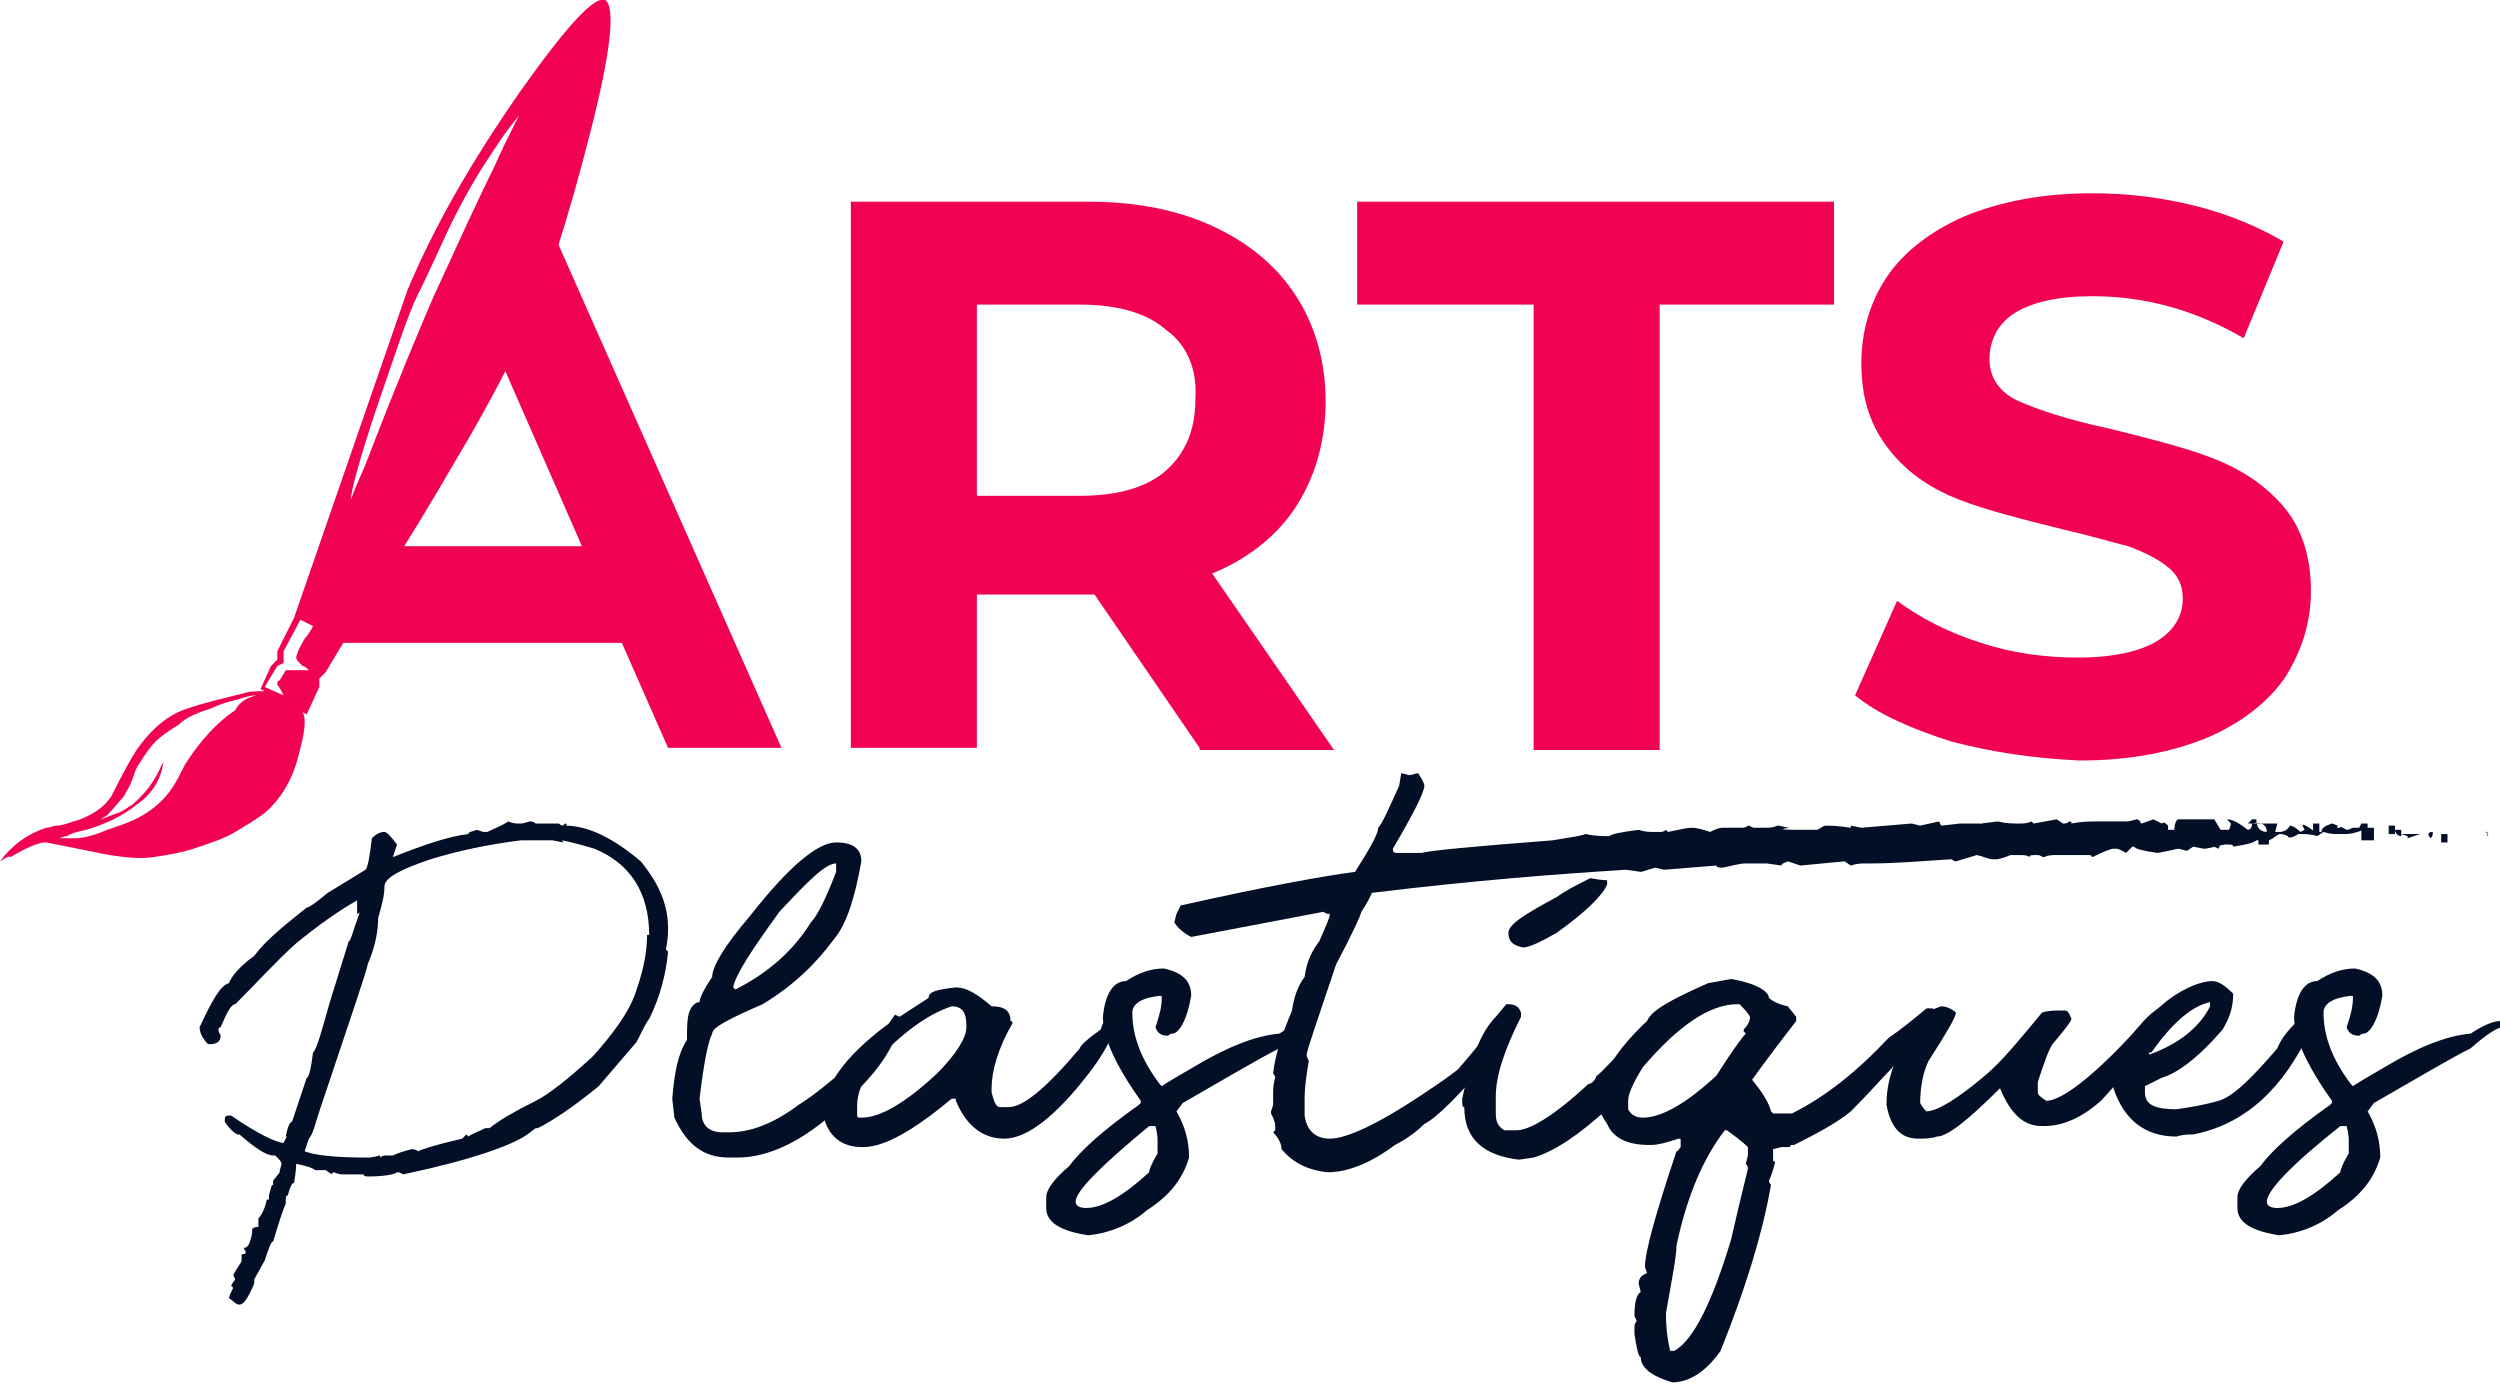 <?xml version="1.0" encoding="utf-8"?>
<!-- Generator: Adobe Illustrator 24.1.0, SVG Export Plug-In . SVG Version: 6.00 Build 0)  -->
<svg version="1.1" id="Layer_1" xmlns="http://www.w3.org/2000/svg" xmlns:xlink="http://www.w3.org/1999/xlink" x="0px" y="0px"
	 width="119px" height="65.9px" viewBox="0 0 119 65.9" style="enable-background:new 0 0 119 65.9;" xml:space="preserve">
<style type="text/css">
	.st0{fill:#F20352;}
	.st1{fill:#030F27;}
</style>
<g>
	<path class="st0" d="M57.1,35.6l-5-7.3h-0.3h-5.3v7.3h-6V9.6h11.3c2.3,0,4.3,0.4,6,1.2c1.7,0.8,3,1.9,3.9,3.3
		c0.9,1.4,1.4,3.1,1.4,5c0,1.9-0.5,3.6-1.4,5c-0.9,1.4-2.3,2.5-4,3.2l5.8,8.4H57.1z M55.5,15.7c-0.9-0.8-2.3-1.2-4.1-1.2h-4.9v9.1
		h4.9c1.8,0,3.2-0.4,4.1-1.2c0.9-0.8,1.4-1.9,1.4-3.4C57,17.6,56.5,16.4,55.5,15.7z"/>
	<path class="st0" d="M72.9,14.5h-8.3V9.6h22.7v4.9h-8.3v21.2h-6V14.5z"/>
	<path class="st0" d="M92.9,35.3c-1.9-0.6-3.5-1.3-4.6-2.2l2-4.5c1.1,0.8,2.4,1.5,4,2c1.5,0.5,3.1,0.7,4.6,0.7c1.7,0,3-0.3,3.8-0.8
		c0.8-0.5,1.2-1.2,1.2-2c0-0.6-0.2-1.1-0.7-1.5c-0.5-0.4-1.1-0.7-1.9-1c-0.8-0.2-1.8-0.5-3.1-0.8c-2-0.5-3.6-0.9-4.9-1.4
		s-2.4-1.2-3.3-2.3s-1.4-2.4-1.4-4.2c0-1.5,0.4-2.9,1.2-4.1s2.1-2.2,3.7-2.9c1.7-0.7,3.7-1.1,6.1-1.1c1.7,0,3.3,0.2,4.9,0.6
		c1.6,0.4,3,1,4.2,1.7l-1.9,4.6c-2.4-1.4-4.8-2-7.2-2c-1.7,0-2.9,0.3-3.7,0.8c-0.8,0.5-1.2,1.3-1.2,2.2c0,0.9,0.5,1.6,1.4,2
		c0.9,0.4,2.4,0.9,4.3,1.3c2,0.5,3.6,0.9,4.9,1.4c1.3,0.5,2.4,1.2,3.3,2.2c0.9,1,1.4,2.4,1.4,4.1c0,1.5-0.4,2.8-1.2,4.1
		c-0.8,1.2-2.1,2.2-3.7,2.9c-1.7,0.7-3.7,1.1-6.1,1.1C96.8,36.1,94.8,35.8,92.9,35.3z"/>
</g>
<g>
	<path class="st1" d="M24.2,39.1c0.2,0.1,0.4,0.1,0.5,0.1h0.1c0,0,0.1,0,0.4-0.1c0.1,0,0.2,0,0.3,0.1l0.2,0c0.1,0,0.2,0,0.2,0l0.2,0
		h0.5c0.1,0.1,0.2,0.1,0.2,0.1l0.1-0.1c0.1,0,0.1,0.1,0,0.1v0c1.1,0,2.3,0.6,3.6,1.7c0.9,1.1,1.3,2.1,1.3,3.2c0,0.6-0.1,0.9-0.1,1
		l0.1,0.1c-0.1,1.1-0.4,2.2-0.9,3.2c-0.1,0.1-0.3,0.5-0.6,1.1l-1.8,2.1c-1.1,0.9-2.1,1.6-2.9,2l-0.1,0L25.1,54
		c-0.7,0.5-2.6,1.2-5.9,1.9c-0.2-0.1-0.2-0.1-0.3-0.1c-0.1,0.1-0.6,0.2-1.4,0.2c-0.2,0-0.2-0.1-0.2-0.1l-0.4,0h-0.6
		c0,0-0.2,0-0.4-0.1c0,0-0.1,0-0.1,0.1l-0.3-0.2h-0.5c-0.1-0.1-0.4-0.2-0.9-0.3c0,0,0,0.3-0.1,0.9c-0.1,0-0.2,0.2-0.3,0.6
		c-0.1,0-0.1,0.1-0.1,0.4c-0.1,0.2-0.3,0.8-0.6,1.8c-0.1,0-0.2,0.3-0.4,0.9l-0.5,0.9c0,0,0,0.1,0,0.2c-0.3,0.7-0.5,1-0.7,1
		c-0.2,0-0.3-0.2-0.5-0.3c0-0.1,0.1-0.3,0.2-0.5l-0.1-0.1c0.1-0.2,0.2-0.3,0.2-0.3l-0.1-0.2c0.2-0.4,0.4-0.6,0.4-0.7
		c0-0.1,0-0.2,0-0.3c0.1,0,0.2,0,0.2-0.1l-0.1-0.2c0.2,0,0.3-0.2,0.4-0.7L12,58.5c0.1-0.1,0.2-0.1,0.3-0.1V58
		c0.1-0.1,0.3-0.4,0.4-0.9c0.1,0,0.1,0,0.1,0l0-0.2c0.1-0.3,0.1-0.5,0.2-0.5c0,0,0-0.1,0-0.2l0.4-0.5c0,0,0,0.1-0.1,0.1l0.1-0.4
		c0-0.1-0.1-0.2-0.3-0.4l-0.1,0c-0.3,0-0.8-0.3-1.6-1l0,0c0,0,0,0,0,0l0,0h-0.1c-0.2-0.1-0.4-0.3-0.6-0.6v-0.1
		c0-0.2,0.1-0.2,0.2-0.2H11c1.3,0.9,2.2,1.3,2.5,1.3l0.2-0.4V54c0,0,0,0.1-0.1,0.1c0.1-0.5,0.2-0.7,0.3-0.7v0l0.7-2.1
		c0.1,0,0.2-0.4,0.3-1.2c0.2-0.2,0.4-1,0.8-2.4c0.1-0.3,0.4-1.3,0.9-2.9c0.1,0,0.2-0.5,0.5-1.3c0,0,0,0,0,0.1v-0.2
		c0,0,0,0.1-0.1,0.1c0-0.2,0-0.3,0-0.3l0-0.4v0h0.1c-0.9,0.5-1.9,1.2-3,2.1c-0.9,0.8-1.8,1.8-2.9,2.9c-0.2,0-0.4,0.4-0.7,1.1
		c0,0-0.1,0-0.1,0.1c0,0.2,0.1,0.2,0.1,0.3c0,0.3-0.2,0.4-0.5,0.4H9.9c-0.2-0.2-0.4-0.5-0.4-0.8c0.6-1.3,1-2,1.4-2.1
		c0.1-0.3,0.5-0.8,1.2-1.3c0.6-0.8,1.5-1.5,2.5-2.3c0.1,0,0.4-0.2,1-0.7l1.8-1.1c0.1-0.1,0.2-0.6,0.3-1.5c0.2-0.2,0.4-0.3,0.6-0.3
		c0.1,0,0.3,0.2,0.6,0.6l-0.2,0.6c0,0,0,0,0,0c1.5-0.6,2.7-1,3.6-1.1c0-0.1,0.1-0.1,0.4-0.2l0.3,0.1h0.2
		C23.6,39.4,23.9,39.3,24.2,39.1z M18,43.7C18,43.7,18,43.6,18,43.7c0,0.5-0.1,1.3-0.5,2.2c0,0.2-0.8,2.5-2.3,7
		c-0.2,0.6-0.3,1.1-0.5,1.3l-0.2,0.6c0.5,0.2,1.5,0.3,3,0.3c0.3,0,0.5-0.1,0.6-0.1c0,0.1,0,0.1,0,0.1c0.1-0.1,0.2-0.1,0.3-0.1
		c0,0,0.1,0,0.3,0c0.2-0.1,0.5-0.2,0.9-0.3c0.2,0,0.3,0.1,0.3,0.1c0.2-0.1,0.8-0.3,2.1-0.6c0,0,0.1-0.1,0.2-0.2l0.1,0.1h0
		c0.1-0.1,0.4-0.2,0.8-0.4h0.1l0.1,0c0.5-0.4,1.2-0.8,2.2-1.3c0.6-0.3,1.5-1,2.7-2.1c1-1.1,1.7-2.1,2-2.9c0.4-1.1,0.6-2,0.6-2.9
		c0,0,0.1,0,0.1,0c0-2-0.9-3.4-2.6-4.1c-1-0.3-1.5-0.4-1.6-0.4c0,0,0.1,0,0.1,0.1l-0.5-0.1h-1.5c-1.6,0.2-3,0.5-4.3,0.9
		c-1.5,0.5-2.2,0.9-2.2,1.3C18.3,42.6,18.2,43,18,43.7z"/>
	<path class="st1" d="M39.8,40.1c0.8,0,1.2,0.3,1.2,0.9c-0.3,1.7-0.7,3-1.3,3.7c-0.8,1.1-1.9,2.2-3.4,3.1c-1.6,0.7-2.4,1.1-2.4,1.4
		c-0.2,0.4-0.4,1.4-0.6,3.1l0.1,0.7c0,0.6,0.4,0.9,1,0.9h0.3c1,0,2.1-0.4,3.3-1.3c0.8-0.5,1.5-1.1,2.2-1.7c0.1-0.2,0.6-0.7,1.7-1.6
		l0.7-1c0.2,0.1,0.3,0.1,0.3,0.2c-0.3,1.4-1.2,2.6-2.5,3.8c-1.9,1.9-3.7,2.8-5.3,2.8h-0.4c-1.2,0-2-0.6-2.6-1.9l-0.1-0.9
		c0.1-1.3,0.3-2.2,0.7-2.8c0-0.5,0-1,0.1-1.3c0.1-0.3,0.3-0.5,0.5-0.5c0-0.2,0.2-0.6,0.6-1.2c0-0.5,0.6-1.5,1.8-2.9
		C37.5,41.3,38.9,40.1,39.8,40.1z M34.9,47l0.1,0.1c1.6-0.8,2.8-1.9,3.6-3.2c0.3-0.3,0.7-1.1,1.2-2.4l0-0.4c-0.5,0-1.3,0.8-2.7,2.3
		C35.8,45.2,35,46.4,34.9,47z"/>
	<path class="st1" d="M45.5,47c0.5,0,1,0.3,1.7,0.9c0.6,0,0.9,0.2,0.9,0.7c0,0,0.1,0,0.1,0.1c-0.7,1.2-1,2.3-1,3.1v0.2
		c0.1,0.4,0.2,0.7,0.4,0.7H48c0.7,0,1.8-0.9,3.4-2.8c0-0.1,0.3-0.4,1-0.9c0.1-0.4,0.3-0.6,0.6-0.8h0.1c0,0.1,0,0.3,0.1,0.4
		c-0.3,0.9-0.7,1.6-1.3,2.4c-1.6,2.1-3,3.2-4.1,3.2c-1,0-1.8-0.6-2.3-1.8v-0.1h-0.2c-1.8,1.5-3.2,2.3-4.2,2.3H41
		c-0.9,0-1.6-0.5-1.8-1.5v-0.1c0-1.3,1-2.7,3-4.2l2-1.3C44.2,47.2,44.6,47.1,45.5,47z M40.8,52.6v0.5c0,0.1,0.1,0.1,0.1,0.1H41
		c0.9,0,2.1-0.7,3.6-2.1c0.9-0.9,1.4-1.7,1.4-2.2v-0.1c0-0.6-0.2-0.9-0.7-0.9c-1.2,0.4-2.4,1.3-3.8,2.8C41.1,51.4,40.8,52,40.8,52.6
		z"/>
	<path class="st1" d="M55.4,46.1c0.9,0.2,1.3,0.6,1.3,1.3c-0.2,1.2-0.6,1.8-0.9,1.8c0,0-0.1,0-0.2,0.1c-0.3,0-0.5-0.1-0.6-0.4
		c0.2-0.6,0.3-1,0.3-1.4c0-0.1,0-0.1-0.1-0.1c-0.9,0.1-1.3,0.4-1.3,0.8c0,1.1,0.4,2.2,1.3,3.4l0.1,0.1c0.3-0.2,0.8-0.5,1.5-0.9
		c1.5-0.9,2.9-1.5,4.1-1.6c0.6-0.4,1.1-0.6,1.4-0.6l0.1,0.1v0.2c-0.2,0-0.7,0.3-1.5,1c-1,0.5-2.5,1.4-4.6,2.6l-0.3,0.4
		c0.4,0.7,0.6,1.4,0.6,2.2c-0.3,1-0.9,1.8-2,2.5c-0.8,0.7-1.8,1.1-2.8,1.2c-1.3-0.2-2-0.6-2-1.3V57c0-0.4,0.4-0.9,1.1-1.5
		c0.5-0.7,1.6-1.7,3.3-2.9l0.1-0.1v-0.1c-1.2-1.7-1.8-3-1.8-4c0.1-1.1,0.5-1.7,1.1-1.7C54.2,46.3,54.8,46.1,55.4,46.1z M51.2,57.2
		L51.2,57.2c0,0.2,0.2,0.3,0.5,0.3c0.8,0,1.8-0.6,3-1.7c0-0.1,0.1-0.4,0.4-0.9v-0.6c0-0.1,0-0.3-0.1-0.7h-0.3
		C52.4,55.5,51.2,56.7,51.2,57.2z"/>
	<path class="st1" d="M66.7,36.8l0.4,0.1l0.4-0.1c0.2,0.3,0.3,0.5,0.3,0.6c0,0.3-0.5,1.3-1.5,3c0,0.2,0.1,0.2,0.2,0.2h1.2
		c0.2-0.1,2.3-0.3,6.2-0.6l1.2-0.2l0.4-0.1c0.4,0.1,0.8,0.1,1.1,0.1c0.1-0.1,0.6-0.2,1.4-0.3c0.3,0.1,0.5,0.1,0.7,0.1H79
		c0.1,0,0.2,0,0.3-0.1l0.1,0.1c0.5-0.1,0.9-0.2,1.1-0.2c0.3,0,0.6,0.1,0.9,0.2c0.2-0.1,0.4-0.2,0.6-0.2h0.9c0.1,0,0.2,0,0.3-0.1
		c0.1,0,0.2,0.1,0.3,0.1H84c0.2,0,0.4,0,0.6-0.1c0.2,0,0.4,0.1,0.6,0.1c-0.7,0.1-0.3,0.1,1.2,0.1c0,0,0,0,0.1,0
		c0.2-0.1,0.3-0.2,0.4-0.2c0.7,0,1.1,0.1,1.2,0.1v-0.1l0.5,0.1l2.4-0.2l0.4,0.1l0.9-0.2l0.1,0.2l0.9-0.1h0.9c0.1,0,0.1,0,0.1,0.1
		c0,0,0,0,0-0.1l0.8-0.1c0.4,0.1,0.7,0.1,1,0.1v0.3l-0.5-0.3h0.5c0.2,0,0.4,0,0.6-0.1l0.1,0.1l1.1-0.2l0.3,0.2c0.1,0,0.2,0,0.3-0.1
		c0.1,0,0.1,0,0.1,0.1c0.5-0.1,0.9-0.1,1.2-0.1h1.5l0.4-0.1c0.1,0,0.2,0.1,0.2,0.2c0.1,0,0.3-0.1,0.6-0.2l0.4,0.2
		c0.1-0.1,0.2,0,0.3,0.1h0v0.2h0.3c0-0.3,0.1-0.5,0.2-0.5h1.7l0.3,0.5h0.4c0.1-0.2,0.1-0.4,0.1-0.4c0,0,0,0,0,0.1l-0.2-0.2
		c0.3,0,0.6,0.2,1,0.5c0.1,0,0.2-0.1,0.2-0.3h-0.2l0.2-0.2l0.2,0c0,0.4,0.2,0.6,0.5,0.6c0-0.3-0.2-0.5-0.7-0.4h1.2l-0.1,0.4h0.2
		c0.2,0,0.4-0.1,0.5-0.3c0.1,0,0.3,0.1,0.5,0.3l0.2-0.1l-0.1-0.2v-0.1c0,0,0,0.1,0,0.1c0-0.1,0.2,0,0.6,0.3h0.3
		c0-0.2,0.2-0.3,0.5-0.4c0.1,0,0.2,0.1,0.3,0.1c-0.1,0.1-0.1,0.1,0.1,0.1c0-0.1,0.1,0,0.3,0.1c0,0,0.1,0,0.3-0.1h0.3
		c0,0,0,0,0.1-0.2h0.3c0,0,0,0.1,0,0.3l0.2,0.2c-0.1,0-0.3-0.1-0.5-0.2v-0.1l0.1,0.1c-0.5,0.2-0.8,0.2-0.8,0.2h-0.4
		c-0.2,0-0.4,0-0.7-0.1l-0.3,0.2c-0.3-0.1-0.6-0.1-0.8-0.1h-0.1c-0.3,0.2-0.5,0.2-0.5,0.1c-0.2-0.1-0.3-0.1-0.4-0.1
		c-0.2,0.1-0.3,0.2-0.3,0.2L108,40c0,0.1,0,0.1,0,0.2h-0.5V40h-0.1c-0.1,0.1-0.4,0.2-1.1,0.3c0-0.1-0.1-0.1-0.3-0.1c0,0,0,0-0.1,0
		c-0.5,0.1-0.8,0.2-1,0.2l-0.5-0.1l-0.3,0.2l-0.4-0.1c-0.1,0-0.4,0.1-1,0.2c-0.7-0.1-1.1-0.2-1.1-0.3h-0.1c-0.2,0.2-0.3,0.3-0.3,0.3
		c-0.2-0.1-0.3-0.2-0.5-0.2h-0.1c-0.1,0-0.4,0.1-1,0.4l-0.1-0.1h-1.6c-0.2,0-0.4,0-0.6,0.1c-0.1,0-0.2-0.1-0.3-0.1
		c-0.3,0-0.4,0-0.4,0.1c-0.1-0.1-0.3-0.1-0.5-0.1h-0.4c0,0-0.2,0.1-0.6,0.2h-0.3c-0.1,0-0.3-0.1-0.7-0.2l-1,0.3c0,0-0.1,0-0.2-0.1
		c-1.5,0.1-2.8,0.2-3.8,0.2h-0.3c-0.2,0-0.4,0-0.7,0.1l-0.3-0.2l-2.1,0.2L85.1,41c-0.2,0.1-0.3,0.1-0.3,0.2l-0.7-0.1h-1
		c-0.3,0-0.6,0.1-1.1,0.2c-0.1,0-0.3,0-0.3-0.1l-2.5,0.2l-0.4-0.1c-0.4,0.1-0.6,0.2-0.7,0.2l-0.7-0.1c-3.2,0.2-7.2,0.5-12.1,1.1
		c0,0-0.1,0.3-0.5,0.9c0,0.1-0.4,1-1.2,2.5c-0.9,2.7-1.4,4.1-1.4,4.3c0,0.1,0,0.1,0.1,0.3c-0.1,0.6-0.2,1.2-0.2,1.8v0.8
		c0.1,0.7,0.5,1.1,1.2,1.1c0.8,0,2.3-0.7,4.4-2.1c0.6-0.4,1.2-0.8,1.7-1.2c0.6-0.7,1.4-1.6,2.2-2.9l0.1,0.2c-0.1,0.7-0.3,1.4-0.6,2
		c-1.6,1.9-2.7,3-3.3,3.3c-0.3,0.3-0.8,0.7-1.4,1c-1.2,0.9-2.3,1.3-3.2,1.3c-1-0.1-1.7-0.5-2.2-1.1c0-0.2-0.1-0.5-0.4-0.8l0.1-0.1
		v-0.2c0-0.2-0.1-0.4-0.2-0.6v-0.1l0.1-0.3v-0.5c0-0.2,0-0.5,0.1-0.8c0-0.1-0.1-0.2-0.1-0.2c0.1-0.9,0.4-1.8,0.9-3
		c0.1-0.7,0.3-1.2,0.6-1.6c0.1-0.8,0.4-1.3,0.7-1.7c0.3-0.7,0.5-1.1,0.5-1.3c-0.1,0-0.2,0-0.3-0.1l-6.3,1.2
		c-0.4-0.2-0.7-0.5-0.8-0.7l0.1-0.4l0.2-0.4c4-0.9,6.8-1.4,8.3-1.6c0.7-1.1,1.1-1.8,1.1-2.1c0.2-0.2,0.5-0.9,1-2L66.7,36.8z
		 M105.4,39.5h0.4v0.4l-0.2,0.5c-0.2-0.1-0.4-0.2-0.6-0.2C105,39.8,105.1,39.6,105.4,39.5z M110.4,39.6h-0.3v-0.4h0.3V39.6z
		 M113,39.3V40h-0.6v-0.6H113z M114,39.7h-0.3v-0.4h0.3V39.7z M114.3,39.8c-0.2,0-0.3-0.2-0.3-0.3h0.3V39.8z M114.6,39.8
		c0,0,0,0,0,0.1l0.6-0.2h-0.9L114.6,39.8z M115.8,39.6v0.1c0,0,0,0.1-0.1,0.2h0C115.5,39.7,115.6,39.6,115.8,39.6z M116.5,40.1h-0.3
		v-0.4h0.3V40.1z M118.2,39.6L118.2,39.6l0.2,0v0.1l0,0.1C118.5,39.7,118.4,39.6,118.2,39.6z"/>
	<path class="st1" d="M71.7,47.8h0.1c0.3,0,0.5,0.1,0.6,0.4v0.2c-0.8,1.6-1.2,2.8-1.2,3.8v0.8c0,0.4,0.1,0.6,0.4,0.8h0.6
		c0.6,0,1.8-0.7,3.4-2.2c0.1,0,0.3-0.1,0.4-0.4c0.1,0,0.7-0.7,2-2c0.1,0,0.1-0.1,0.2-0.4c0.3-0.2,0.5-0.3,0.7-0.3H79
		c0.1,0,0.1,0.1,0.1,0.1c-0.4,1.3-1.2,2.7-2.5,4.1C75.2,54,74,54.8,73,55.1l-0.7,0.1c-1.7-0.2-2.6-1-2.6-2.5c-0.1,0-0.1-0.1-0.1-0.4
		c0.4-1.9,0.9-3.2,1.6-3.9L71.7,47.8z M75.7,41.8c0.5,0.1,0.8,0.1,0.8,0.1v0.2c-0.2,0.5-1,1.3-2.4,2.3c-0.7,0.4-1.3,0.7-1.6,0.7
		c-0.5-0.1-0.7-0.3-0.7-0.7c0-0.4,0.8-0.9,2.3-1.7C74.5,42.4,75.1,42.1,75.7,41.8z"/>
	<path class="st1" d="M82.4,46.6c1.2,0.2,1.8,0.6,1.8,0.9c0.1,0.1,0.4,0.3,0.9,0.4l0.4,0.5v0.2c-1.4,1.8-2.1,2.8-2.1,2.8
		c0.5,0.6,0.8,1.1,0.9,1.5l0.1,0.1h0.9c1.6-0.8,3.1-2,4.6-3.6c0.6-0.4,1.2-0.9,1.8-1.4H92c0,0,0.1,0.1,0.2,0.3
		c0,0.2-0.1,0.5-0.4,0.7c-0.1,0-0.2-0.1-0.3-0.1c-0.4,0.6-0.9,1.3-1.5,2c-0.4,0.4-1,1.1-1.9,2c-0.6,0.5-1.5,1-2.7,1.6h-0.1
		c0,0-0.1,0-0.1,0.1L85,54.6h-0.2l-0.4,0.1v0.5c0,0,0,0.1,0.1,0.1c-0.1,0.4-0.2,0.7-0.3,0.9c0,0,0,0.1,0.1,0.2
		c-0.4,2.3-1.2,4.9-2.4,7.9c-0.7,1-1.5,1.5-2.3,1.5c-1-0.3-1.5-0.7-1.5-1.2c-0.1,0-0.2-0.4-0.3-1.1v-0.3c0-0.1,0-0.2,0.1-0.3
		c0-0.1-0.1-0.2-0.1-0.3c0-0.6,0.1-1,0.3-1.1l-0.1-0.4c0-0.2,0.1-0.4,0.4-0.5l-0.1-0.3c0-0.7,0.5-2.5,1.5-5.5c0.1,0,0.1-0.1,0.2-0.2
		v-0.3c0-0.1,0-0.1-0.1-0.1c-0.6,0.2-1,0.3-1.3,0.3h-0.1c-1,0-1.7-0.3-2-1c-0.2-0.3-0.4-0.6-0.4-0.9v-0.1c0-1.2,0.8-2.5,2.3-3.9
		c0.2-0.5,1.1-1,2.9-1.8L82.4,46.6z M77.5,52.4v0.4c0.1,0.2,0.3,0.4,0.7,0.4c0.9,0,2.1-0.7,3.5-2c0.7-1.1,1.2-1.8,1.4-2l-0.1-0.1V49
		c0.2-0.2,0.3-0.4,0.3-0.6c-0.1-0.2-0.3-0.4-0.5-0.6h-0.1c-1.3,0-2.8,1-4.5,3C77.7,51.6,77.5,52.1,77.5,52.4z M79.8,59.3L79.8,59.3
		c0,0.5-0.2,1.5-0.5,3.2c0,0.8,0.1,1.4,0.2,1.8h0.2c0.9-0.5,1.8-2.3,2.7-5.3c0.5-2.2,0.8-3.3,0.8-3.4c0,0,0-0.1-0.1-0.2l0.1-0.4
		v-0.4c0,0-0.3-0.3-1-0.8h-0.1C81.1,55.1,80.3,56.9,79.8,59.3C79.8,59.2,79.8,59.3,79.8,59.3z"/>
	<path class="st1" d="M92.4,47.9c0.2,0,0.5,0.1,0.7,0.3c0,0.2-0.4,0.9-1.3,2.3c-0.2,0.4-0.4,1.1-0.4,2c0.1,0.2,0.2,0.3,0.3,0.4
		c0.5,0,1.5-0.6,2.9-1.8c0.8-0.7,1.6-1.7,2.6-2.9c0.3-0.1,0.6-0.1,0.9-0.1h0.2c0.1,0,0.2,0.1,0.3,0.4c0,0.1-0.3,0.5-0.9,1.2
		c-0.2,0.3-0.4,0.9-0.7,1.8V52c0,0.1,0.1,0.2,0.4,0.4c0.7,0,2.2-1.1,4.3-3.4c0.4-0.5,0.8-0.9,1.1-1h0.1c0.1,0,0.1,0.1,0.1,0.1
		c-0.4,1.1-1.4,2.6-3,4.3c-0.9,0.8-1.8,1.2-2.7,1.2h-0.1c-0.9,0-1.5-0.6-2-1.8c-1.5,1.5-2.5,2.3-3,2.3c-0.3,0.1-0.6,0.1-0.9,0.1
		c-0.8,0-1.3-0.5-1.5-1.6v-0.1c0-1.4,0.7-3,2-4.5C92,48.1,92.1,48,92.4,47.9z"/>
	<path class="st1" d="M105.3,46.7c0.3,0,0.6,0.2,1,0.6c0,0.7-0.2,1.2-0.5,1.7c-1.2,1.4-2.2,2.1-2.9,2.3l-0.8,0.4V52
		c0,0.6,0.5,0.8,1.5,0.8c0.7-0.1,1.3-0.2,2-0.4c0.7-0.2,1.6-1.1,2.8-2.5c0.2-0.5,0.6-1,1.2-1.5h0.3c0,0.2,0,0.3,0.1,0.4V49
		c-1.3,2.8-3.1,4.5-5.6,5c-0.2,0-0.5,0-0.8,0.1c-1.5,0-2.5-0.8-3-2.3l-0.1-1.1h0.3c0.1-0.9,0.9-1.9,2.4-3.1
		C104,47,104.8,46.7,105.3,46.7z M102.3,50.2c1.4-0.5,2.4-1.3,2.9-2.3v-0.1c0,0,0-0.1,0-0.1c-0.9,0.2-1.8,1-2.8,2.4H102.3z
		 M110.2,48.1l0.2,0.4l-0.3,0.1h-0.4v-0.4L110.2,48.1z"/>
	<path class="st1" d="M112.1,46.1c0.9,0.2,1.3,0.6,1.3,1.3c-0.2,1.2-0.6,1.8-0.9,1.8c0,0-0.1,0-0.2,0.1c-0.3,0-0.5-0.1-0.6-0.4
		c0.2-0.6,0.3-1,0.3-1.4c0-0.1,0-0.1-0.1-0.1c-0.9,0.1-1.3,0.4-1.3,0.8c0,1.1,0.4,2.2,1.3,3.4l0.1,0.1c0.3-0.2,0.8-0.5,1.5-0.9
		c1.5-0.9,2.9-1.5,4.1-1.6c0.6-0.4,1.1-0.6,1.4-0.6l0.1,0.1v0.2c-0.2,0-0.7,0.3-1.5,1c-1,0.5-2.5,1.4-4.6,2.6l-0.3,0.4
		c0.4,0.7,0.6,1.4,0.6,2.2c-0.3,1-0.9,1.8-2,2.5c-0.8,0.7-1.8,1.1-2.8,1.2c-1.3-0.2-2-0.6-2-1.3V57c0-0.4,0.4-0.9,1.1-1.5
		c0.5-0.7,1.6-1.7,3.3-2.9l0.1-0.1v-0.1c-1.2-1.7-1.8-3-1.8-4c0.1-1.1,0.5-1.7,1.1-1.7C110.9,46.3,111.5,46.1,112.1,46.1z
		 M107.9,57.2L107.9,57.2c0,0.2,0.2,0.3,0.5,0.3c0.8,0,1.8-0.6,3-1.7c0-0.1,0.1-0.4,0.4-0.9v-0.6c0-0.1,0-0.3-0.1-0.7h-0.3
		C109,55.5,107.9,56.7,107.9,57.2z"/>
</g>
<g>
	<g>
		<path class="st0" d="M28.8,0c0.5,0.3,0.3,2.4-0.7,6.3c-1,3.9-2,7.2-3.2,9.7c-0.7,1.4-1.7,3.4-3.2,5.9c-1.1,1.9-2.3,3.9-3.6,5.9
			c-1.1,1.8-1.7,2.7-1.7,2.7L15.5,32l-0.3,0.3l0,0.4L14.6,34l-0.2-0.1c0.2,0.3,0.1,1-0.2,2.1c-0.3,1.2-0.9,2.1-1.6,2.7
			c-0.4,0.3-0.9,0.6-1.4,0.9c-0.5,0.3-1.1,0.5-1.7,0.7c-0.8,0.3-1.6,0.4-2.2,0.5c-0.7,0.1-1.4,0-2.1-0.1c-1-0.2-2-0.4-3-0.6
			c-0.1,0-0.2,0-0.5,0.1c-0.3,0.1-0.7,0.3-1.2,0.6C0.4,40.7,0.2,40.9,0,41c0.6-0.8,1.3-1.3,2.2-1.6c0.2,0,0.3-0.1,0.5-0.1
			c0.2,0,0.5-0.1,0.8-0.2c0.4-0.1,0.8-0.3,1.1-0.5c0.3-0.2,0.5-0.4,0.7-0.7c0.6-1.2,1-1.9,1.2-2.2c0.7-1,1.5-1.7,2.5-2
			c0.9-0.3,1.8-0.5,2.6-0.7c0.3-0.1,0.6-0.1,1-0.1l-0.2-0.1l0.5-1.1l0.3-0.3l0-0.4l0.8-1.6c1.8-5.2,3.6-10.4,5.4-15.6
			c1.3-3.1,3.1-6.2,5.4-9.5C27,1.2,28.3-0.2,28.8,0z M12.2,33.1c-0.3,0-0.6,0.1-0.9,0.2c-0.4,0.1-0.8,0.2-1.2,0.4
			c-0.6,0.2-1.2,0.4-1.6,0.8c-0.5,0.3-0.9,0.6-1.1,0.8c-0.2,0.2-0.5,0.6-0.8,1.1c-0.1,0.1-0.2,0.4-0.3,0.7c-0.1,0.3-0.3,0.6-0.4,0.8
			c-0.2,0.2-0.4,0.5-0.8,0.9c-0.1,0.1-0.2,0.1-0.3,0.2c0.3-0.1,0.5-0.2,0.8-0.3c0.3-0.1,0.5-0.3,0.7-0.4c0.7-0.6,1.1-1.2,1.4-1.9
			c0.1-0.1,0.1-0.3,0.1-0.5c0,0.9-0.4,1.8-1.3,2.4c-0.6,0.5-1.4,0.9-2.4,1.2c-0.5,0.1-0.8,0.2-0.9,0.3c-0.2,0-0.3,0.1-0.4,0.1
			c0.2,0,0.5,0,0.8,0c0.3,0,0.8-0.1,1.5-0.4c0.6-0.2,1.2-0.4,1.7-0.7c0.5-0.3,1-0.7,1.4-1.3c0.2-0.3,0.4-0.7,0.6-1.1
			c0.7-1.1,1.5-2,2.4-2.6C11.4,33.4,11.8,33.2,12.2,33.1z M14.9,29.8l-0.6-0.3L13.5,31c0,0,0,0.1,0,0.2c0,0.1,0,0.2,0,0.3
			c0,0.1-0.1,0.1-0.3,0.2l-0.6,1l0.9,0.4c-0.1-0.2-0.2-0.4-0.3-0.5c0-0.1,0-0.2,0.1-0.2c0.2-0.3,0.3-0.5,0.3-0.5c0.1,0,0.4,0,0.8,0
			c0.1,0,0.1,0,0.3,0c-0.1-0.1-0.2-0.2-0.3-0.2c-0.2-0.2-0.3-0.3-0.3-0.4c0-0.1,0.1-0.4,0.4-0.9C14.5,30.4,14.7,30.2,14.9,29.8z
			 M24.7,5.5C24.3,6,24,6.4,23.8,6.7c-0.4,0.6-0.8,1.2-1.1,1.7c-0.3,0.5-0.7,1.2-1.1,2c-0.5,1-1,2.2-1.7,3.6c-0.5,1-1.1,2.9-2,5.5
			c-0.8,2.4-1.2,3.9-1.2,4.3c0.2-0.6,0.5-1.2,0.7-1.7c1.5-3.9,2.6-6.5,3.2-7.9c1.2-2.6,2.1-4.6,2.9-6.2C23.8,7.3,24.2,6.5,24.7,5.5z
			"/>
	</g>
	<path class="st0" d="M25.5,9.2c0,0-3.1,4.1-3,6.2l0.3-0.6L27.7,26h-9.8c0,0-4.2,5.4-2.4,5.4l0.3-0.8h13.8l2.2,5h5.4L25.5,9.2z"/>
</g>
</svg>
